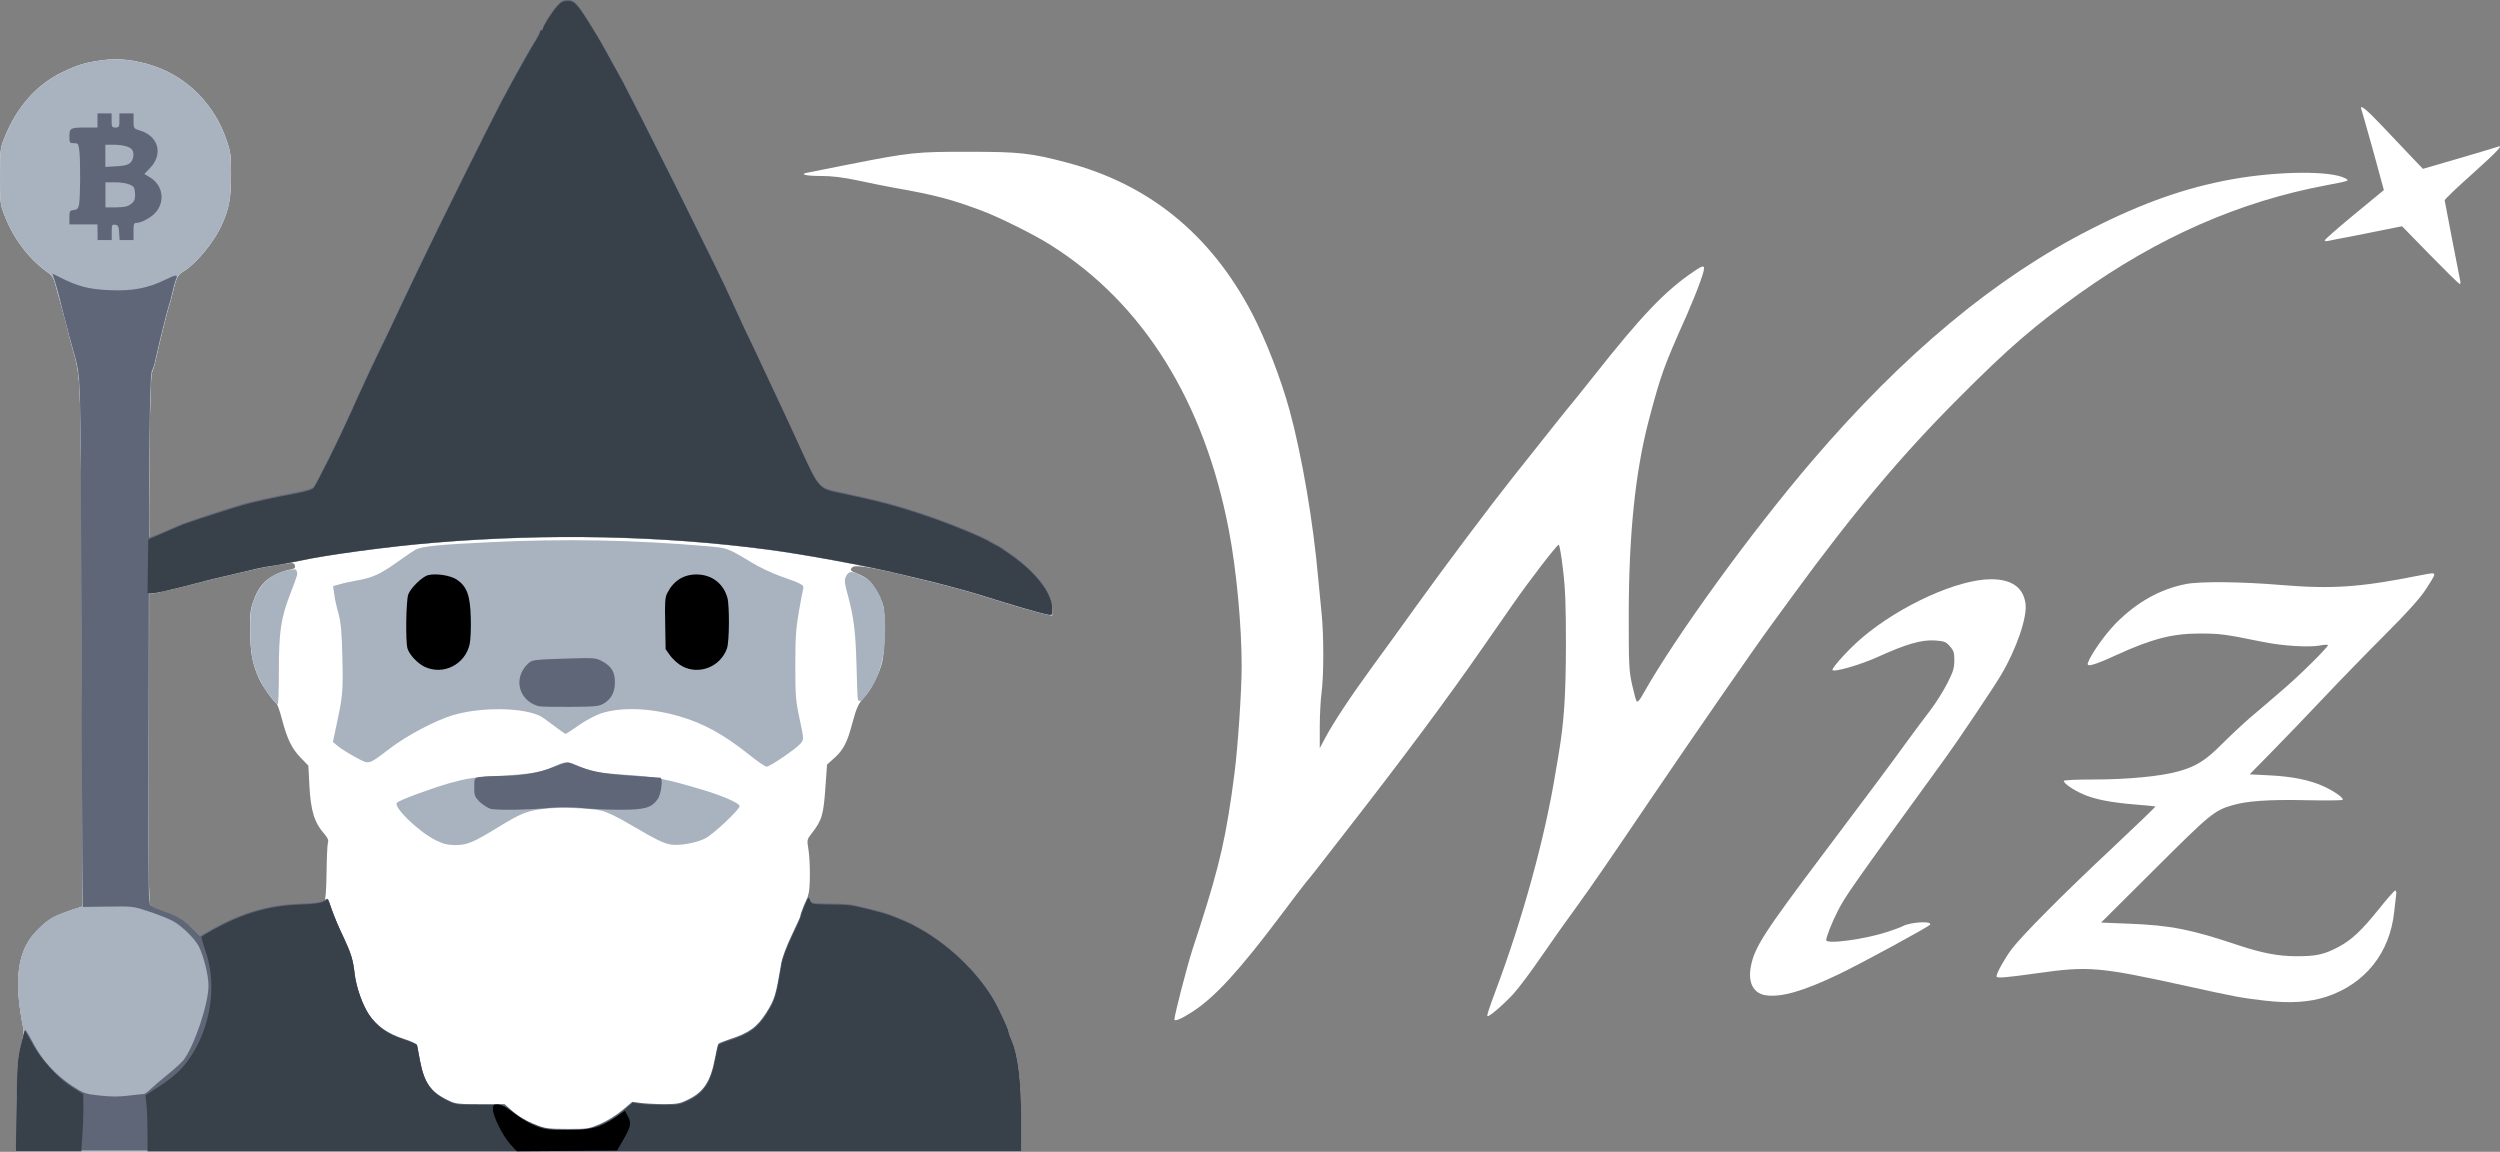 <?xml version="1.0" encoding="utf-8"?>
<!-- Generator: Adobe Illustrator 25.4.2, SVG Export Plug-In . SVG Version: 6.00 Build 0)  -->
<svg version="1.1" id="Layer_1" xmlns="http://www.w3.org/2000/svg" xmlns:xlink="http://www.w3.org/1999/xlink" x="0px" y="0px"
	 viewBox="0 0 2874 1324.1" style="enable-background:new 0 0 2874 1324.1;" xml:space="preserve">
<rect x="0" y="0" width="2874" height="1324.1" fill="#808080" stroke="none"/>
<style type="text/css">
	.st0{clip-path:url(#SVGID_00000106855692707931711920000003004464762460781503_);fill:#FFFFFF;}
	.st1{fill:#FFFFFF;}
	.st2{fill:#A9B2BF;}
	.st3{fill:none;}
	.st4{fill:#5E6677;}
	.st5{fill:#38404A;}
</style>
<g>
	<g>
		<defs>
			<rect id="SVGID_1_" x="0.1" y="1.1" width="2873.9" height="1323"/>
		</defs>
		<clipPath id="SVGID_00000181047252542824757300000014928373949365344444_">
			<use xlink:href="#SVGID_1_"  style="overflow:visible;"/>
		</clipPath>
		<path style="clip-path:url(#SVGID_00000181047252542824757300000014928373949365344444_);fill:#FFFFFF;" d="M19.2,1271
			c0.7-46.7,1.3-54.4,4.7-67.9c2.2-8.4,3.6-17.2,3.1-19.8c-11.7-57.5-7-91.1,15.6-113.7c13.3-13.3,18-16,39.5-23.4l12.4-4.1
			l-0.2-211.8c-0.2-116.6-0.7-252.8-1.3-302.8c-1.1-92.5-1.4-98.1-8.8-124c-2.7-9.5-5.2-19.4-7.9-30.5c-1.1-4.5-3.2-12-4.7-17.1
			c-1.4-4.9-4.3-15.6-6.5-23.7c-3.6-13.5-4.5-15.1-11.9-20.3C32.5,296.8,15.1,273.6,5,247.1c-4.9-12.8-5-14.6-5-44.7
			c0-29.8,0.4-32.2,4.9-43.5C18.9,123.4,42,97.2,71.7,83c17.6-8.4,26.4-11.1,45.3-13.7c19.2-2.7,38.5-0.5,59.5,6.5
			c39.2,13.1,70.1,44.4,83.9,85.2c4.9,14,5.2,17.4,5.2,40.4c0,27.1-2.3,39.2-11.3,58.4c-9.3,20.1-29.6,44.2-44.9,53.2
			c-5.2,3.1-7.4,7.9-11,24.1c-1.3,5.4-2.9,11.5-3.8,13.5c-1.4,3.4-12.6,48.9-16,64.7c-0.9,4-2.5,9.7-3.8,12.6
			c-1.4,3.9-2.3,31.4-3.1,98.5c-0.4,51-0.4,92.9,0.2,92.9c0.9,0,21.6-8.6,34.5-14.4c7.2-3.2,54.4-18.9,72.8-24.1
			c11.7-3.4,37.2-9,61.6-13.5c12.2-2.3,18.3-4.3,20.1-6.6c1.4-2,9-16.4,16.9-32.2c14.7-30,17.8-36.5,35.9-76.7
			c6.1-13.5,15.1-32.7,19.9-42.6c4.9-9.7,11.3-23.4,14.6-30.2c3.1-6.6,10.6-22.3,16.4-34.7c5.9-12.4,14-29.3,18-37.7
			c20.7-43.3,78.7-160.4,93.6-188.7c13.3-25.3,35.4-64.7,40.2-71.9c2.2-3.4,4.1-7.2,4.1-8.4c0-1.3,0.9-2.3,1.8-2.3
			c1.1,0,1.8-0.7,1.8-1.8c0-2.9,11-20.3,16.9-26.4c4.1-4.7,6.8-5.9,12-5.9c7.5,0,10.8,3.6,28,31.4c9,14.4,11.3,18.7,35,61.8
			c6.6,12.4,34.7,67.6,62,122.4c45.6,92,53.7,108.3,65.2,133.9c9.9,21.9,14.7,32,25.7,54.8c6.3,13.3,13.3,28.2,15.4,32.9
			c2.2,4.9,8.1,17.2,13.1,27.9c8.4,18,13.7,29.3,22.6,48.9c21,46,21.6,46.7,42.9,51.2c46.7,9.9,66.1,14.9,99.4,26.1
			c28.6,9.5,67.2,25.3,77.6,31.8c3.8,2.3,7.2,4.1,7.7,4.1c0.4,0,7.5,4.9,15.6,10.6c28.2,20.1,46.4,43.8,46.4,60.9v7.9l-5.7-1.3
			c-10.1-2-41.5-11.1-68.8-19.8c-16.7-5.4-48.2-14.2-68.3-18.9c-8.8-2-23.9-5.8-33.2-8.1c-29.5-7.2-50.1-10.4-53.2-7.9
			c-4,3.2-3.1,4.5,5.2,7.7c4.1,1.6,9.7,4.7,12.2,6.8c6.5,5.6,15.1,20.3,17.6,30.4c2.7,9.5,1.8,51.7-1.3,64.7
			c-2.9,12.2-12.9,32-20.1,39.5c-7,7.4-9.5,12.9-14.4,31.3c-5.4,20.8-10.1,29.8-19.8,38.6l-9,8.1l-1.8,24.8
			c-2.3,33.8-4,39.2-16.5,55.2c-4.7,6.1-4.9,6.8-3.2,17.1c2.3,13.8,2.3,46,0,51.9c-0.9,2.5-1.1,4.7-0.2,4.7c0.9,0,2,1.6,2.5,3.6
			c0.9,3.2,2.5,3.6,18.7,3.8c9.7,0,21.2,0.4,25.7,0.9c8.3,0.9,38.1,8.3,47.6,11.9c8.4,3.1,21.2,8.6,24.8,10.4c1.6,1.1,4.9,2.9,7.2,4
			c38.6,21,75.8,58.6,92.2,93.1c8.3,17.1,11.5,24.8,11.5,26.6c0,1.1,1.6,5.7,3.8,10.6c7,16.2,10.6,46.2,10.6,88.2v38.1H18.3
			L19.2,1271z M243.5,1069.9c33.6-19,65.9-28.6,102.6-30.2c14.9-0.7,25.5-2,26.8-3.2c1.3-1.3,2.2-12.6,2.5-33.2
			c0.2-17.1,0.9-32.7,1.6-34.7c0.9-2.5-0.2-5.2-3.4-9c-12.4-14-16.4-27-18-57.7l-1.1-21.7l-9-9.3c-10.2-10.6-15.3-21.2-21.4-44.2
			c-2.3-8.8-5-16.9-6.3-18c-5.4-4.7-15.6-19.2-19.8-28.2c-7.9-17.4-10.2-29.3-10.4-55.3c-0.2-22.5,0.2-25.2,4.8-37
			c7.2-18.9,19.6-28.8,42.8-33.8c3.4-0.7,4.5-2,3.8-4.3c-0.5-2.5-2.2-3.1-6.5-2.7c-8.6,1.1-26.4,4-34.5,5.9
			c-4,0.9-16.9,3.8-28.7,6.5c-11.9,2.7-33.2,7.9-47.6,11.7c-14.4,3.8-31.4,7.9-38.1,9.2l-12.2,2.3L171.2,850
			c-0.4,192.1-0.4,189.7,3.1,192.4c1.4,1.3,8.6,4.3,16.2,6.8c14.6,5.2,25.5,12.2,34,21.7c3.1,3.2,5.6,6.1,5.8,6.1
			C230.2,1077.3,236.3,1074.1,243.5,1069.9L243.5,1069.9z M243.5,1069.9"/>
	</g>
	<path class="st1" d="M1350.1,1172c0-5,14.4-60.6,20.7-80.3c1.4-4.5,5.4-16.5,8.8-27c22.8-70.8,30.5-105.1,39.5-175.2
		c4-31.1,8.3-94.9,8.3-124c0-46.2-5.9-110-14.6-155.4c-28.2-148.4-98.6-261.6-205-328.4c-18-11.5-58-31.4-76.9-38.6
		c-36.8-14-56.2-19-103.3-27.3c-7.9-1.4-26.1-5-40.2-8.1c-19.2-4-30.5-5.4-44.4-5.4c-17.6,0-24.8-2.2-13.7-4
		c2.7-0.5,23.5-4.7,46.2-9.2c71-14,77.6-14.7,138.3-14.6c58.2,0,71.2,1.4,112.7,12.4c94.3,24.8,165.3,82.5,212.9,173.4
		c15.6,30,33.2,75.1,43.1,111.4c14,51.2,27.3,128.8,32.9,193.1c1.1,11.9,2.9,30.5,4,41.3c2.5,25.2,2.5,71-0.2,90.7
		c-1.1,8.3-2,26.1-2,39.2v24.1l6.1-11.5c9.9-18.5,29.1-47.6,55.9-84.3c13.8-18.9,35.8-49.1,48.5-67
		c33.2-46.2,85.5-115.9,111.9-149.1c38.3-48.3,65.9-83,66.8-83.7c0.5-0.5,11.9-14.6,25.2-31.4c55.2-69.9,82.3-98.5,115.4-120.9
		c13.8-9.5,14.7-8.3,7.7,11.3c-3.2,9.3-10.4,26.9-15.8,39.2c-26.2,58.6-29.5,67.6-43.5,120.7c-15.5,59.1-22.8,130.6-23,221.9
		c0,58.6,0.2,65.2,3.8,81.6c2.2,9.9,4.5,18.5,5.4,19.4c1.1,1.1,4.1-2.3,7.5-8.8c37-65.8,123.6-185.2,193.9-267.4
		c105.3-123.1,210.6-210.8,320.9-266.8c59.3-30.2,108.9-47.6,162.6-57.3c52.5-9.3,112.7-9.9,129.4-1.1c5.4,2.9,5.8,2.9-21.6,8.1
		c-99.9,18.7-193.1,59.8-283.9,124.5c-51.7,37-81.6,62.7-138.3,119.7c-65.8,65.8-120.4,130.8-190.5,226.6
		c-11.1,15.3-23,31.4-26.2,35.9c-18.5,25.2-88.6,126.5-136.2,196.7c-55.7,82.3-69.4,102-86.6,125.8c-10.2,13.8-28.2,39.3-40.1,56.6
		c-11.9,17.4-26.6,37.2-32.9,44c-11.5,12.4-28.2,26.8-29.6,25.3c-0.9-0.7,1.4-7.5,9.3-28.9c31.1-82.8,57.1-177.3,69-251.5
		c1.3-6.8,2.9-17.1,3.8-22.5c6.1-36.7,7.9-65.8,8.1-123.1c0-47.3-0.7-65-3.4-87.5c-1.8-15.6-4-28.4-4.9-28.4c-2,0-35,42.8-53.4,69.5
		c-3.4,4.7-18.7,26.8-34.1,49c-39.7,57.3-90.7,126-158.1,212.4c-34.9,44.9-37,47.8-45.5,57.9c-2.5,3.1-14.6,18.9-26.8,35.2
		c-49.2,65.6-77.6,96.5-103.3,113C1358.9,1170.9,1350.1,1174.7,1350.1,1172L1350.1,1172z M1350.1,1172"/>
	<path class="st1" d="M2603.3,1150.3c-27.3-3.2-33.1-4.3-91.6-17.2c-98.5-21.6-110.9-22.6-168.9-14.4c-37,5.2-47.6,6.1-47.6,3.8
		c0-4,9.5-20.8,17.6-31.6c12.2-16,59.3-63.4,115.9-116.4c27.3-25.7,49.6-47.1,49.2-47.4c-0.4-0.2-11.1-1.3-23.9-2.3
		c-27.1-2.2-46.4-5.9-59.8-12c-10.8-4.7-21.7-12.2-21.7-15.1c0-0.9,14-1.6,34.7-1.6c38.6,0,76.2-3.6,96.5-9.2
		c20.7-5.6,31.8-12.6,50.5-31.4c9.3-9.3,23.7-22.8,32-30c8.4-7.2,24.6-20.8,35.9-30.7c20.3-17.1,54.1-50.5,54.1-53.2
		c0-0.7-4.3-0.5-9.3,0.5c-12.8,2.3-43.3,0.4-65.2-4.1c-43.3-8.8-48.9-9.7-72.8-9.7c-31.6,0-55,6.1-95.2,24.4
		c-27.1,12.4-35.4,14.7-33.4,9.2c3.9-10.6,20.1-33.2,32.5-45.8c24.1-24.1,50.7-39,80.3-44.7c16-3.2,64-2.7,109.2,1.1
		c59.1,4.9,90.7,2.7,159.4-11c15.6-3.1,16.7-3.1,16.7-0.5c0,1.3-4.5,8.8-10.1,17.2c-7,10.4-21.2,26.2-47.3,52.3
		c-20.5,20.5-52.1,53-70.2,72.2c-18.1,19.2-44.7,46.9-58.9,61.3l-25.7,26.2l22.1,1.1c26.8,1.3,46.9,5.4,62.3,12.4
		c12.8,5.7,23.9,13.7,22.6,15.8c-0.5,0.7-19.8,0.9-42.8,0.4c-42.8-0.9-67.6,0.9-84.3,5.9c-20.8,6.1-25.3,9.9-89.1,73.5l-61.6,61.3
		l32.2,1.3c47.6,1.8,71.1,6.5,125.2,24.6c27.7,9.2,46.2,12.8,67.4,12.8c22.8,0,31.8-2,48.3-10.8c14.9-7.9,26.6-18.9,46-43.1
		c9.5-11.9,18-21.6,19-21.6c1.3,0,1.6,2.5,0.9,6.8c-0.5,3.6-1.4,11.5-2,17.4c-4.9,47.3-33.2,83-78,97.9
		C2654.5,1152.2,2632.9,1153.7,2603.3,1150.3L2603.3,1150.3z M2603.3,1150.3"/>
	<path class="st1" d="M2030.1,1144.2c-14.2-2-20.8-14.4-17.4-32.7c4.1-22.3,14.6-38.6,85.5-132.8c49.8-66.1,76.4-101.7,94.5-126.8
		c7.9-10.8,19.6-26.6,26.1-35c6.5-8.4,15.3-22.5,19.8-31.3c6.8-13.5,8.1-17.4,8.1-26.4c0-9-0.7-11.3-5.2-16.4
		c-4.5-5-6.3-5.7-16.7-6.5c-15.6-1.1-33.4,4.1-66.1,18.9c-20.1,9.2-52.1,18.3-52.1,14.9c0-3.4,19.9-25,34.3-37.2
		c44-37.2,110-67,148.1-67c23.5,0,36.8,9.3,39.5,27.7c2.3,15.6-10.2,52.5-28.9,83.7c-7.2,12.2-49,74.6-62.2,92.7
		c-110.5,152.2-116.2,160.4-125.1,178.1c-6.5,12.8-12.9,29.1-12.9,32.7c0,5,44.2-0.9,70.4-9.5c7.7-2.5,15.4-5.4,17.4-6.5
		c9.2-4.9,34.5-6.3,31.6-1.8c-1.6,2.5-80,45.1-105.6,57.3C2072.5,1139.7,2047.7,1146.7,2030.1,1144.2L2030.1,1144.2z M2030.1,1144.2
		"/>
	<path class="st1" d="M2793.7,293.2l-32.3-33.1l-21.6,4.3c-11.9,2.5-29.6,5.9-39.5,7.9c-9.9,1.8-20.1,3.8-23,4.5
		c-2.7,0.7-4.8,0.5-4.8-0.5c0-0.9,15.3-14.4,34-29.8l34-28l-2.3-8.4c-6.6-25-22.6-81.8-23.5-84.1c-2.7-7,5-1.1,22.5,17.4
		c10.4,11,25.5,26.9,33.6,35.4l14.6,15.3l42-12.2c23.2-6.8,43.1-12.8,44.4-13.3c6.5-2.3-0.9,5.4-29.6,31.3
		c-17.6,15.6-31.8,29.3-31.8,30.4c0.2,2,16.4,85.3,17.8,92.2c0.5,2.2,0.4,4-0.4,4C2826.6,326.3,2811.5,311.4,2793.7,293.2
		L2793.7,293.2z M2793.7,293.2"/>
	<path class="st2" d="M19.2,1271c0.7-46.7,1.3-54.4,4.7-67.9c2.2-8.4,3.6-17.2,3.1-19.8c-11.7-57.5-7-91.1,15.6-113.7
		c13.3-13.3,18-16,39.5-23.4l12.4-4.1l-0.2-211.8c-0.2-116.6-0.7-252.8-1.3-302.8c-1.1-92.5-1.4-98.1-8.8-124
		c-2.7-9.5-5.2-19.4-7.9-30.5c-1.1-4.5-3.2-12-4.7-17.1c-1.4-4.9-4.3-15.6-6.5-23.7c-3.6-13.5-4.5-15.1-11.9-20.3
		C32.5,296.8,15.1,273.6,5,247.1c-4.9-12.8-5-14.6-5-44.7c0-29.8,0.4-32.2,4.9-43.5C18.9,123.4,42,97.2,71.7,83
		c17.6-8.4,26.4-11.1,45.3-13.7c19.2-2.7,38.5-0.5,59.5,6.5c39.2,13.1,70.1,44.4,83.9,85.2c4.9,14,5.2,17.4,5.2,40.4
		c0,27.1-2.3,39.2-11.3,58.4c-9.3,20.1-29.6,44.2-44.9,53.2c-5.2,3.1-7.4,7.9-11,24.1c-1.3,5.4-2.9,11.5-3.8,13.5
		c-1.4,3.4-12.6,48.9-16,64.7c-0.9,4-2.5,9.7-3.8,12.6c-1.4,3.9-2.3,31.4-3.1,98.5c-0.4,51-0.4,92.9,0.2,92.9
		c0.9,0,21.6-8.6,34.5-14.4c7.2-3.2,54.4-18.9,72.8-24.1c11.7-3.4,37.2-9,61.6-13.5c12.2-2.3,18.3-4.3,20.1-6.6
		c1.4-2,9-16.4,16.9-32.2c14.7-30,17.8-36.5,35.9-76.7c6.1-13.5,15.1-32.7,19.9-42.6c4.9-9.7,11.3-23.4,14.6-30.2
		c3.1-6.6,10.6-22.3,16.4-34.7c5.9-12.4,14-29.3,18-37.7c20.7-43.3,78.7-160.4,93.6-188.7c13.3-25.3,35.4-64.7,40.2-71.9
		c2.2-3.4,4.1-7.2,4.1-8.4c0-1.3,0.9-2.3,1.8-2.3c1.1,0,1.8-0.7,1.8-1.8c0-2.9,11-20.3,16.9-26.4c4.1-4.7,6.8-5.9,12-5.9
		c7.5,0,10.8,3.6,28,31.4c9,14.4,11.3,18.7,35,61.8c6.6,12.4,34.7,67.6,62,122.4c45.6,92,53.7,108.3,65.2,133.9
		c9.9,21.9,14.7,32,25.7,54.8c6.3,13.3,13.3,28.2,15.4,32.9c2.2,4.9,8.1,17.2,13.1,27.9c8.4,18,13.7,29.3,22.6,48.9
		c21,46,21.6,46.7,42.9,51.2c46.7,9.9,66.1,14.9,99.4,26.1c28.6,9.5,67.2,25.3,77.6,31.8c3.8,2.3,7.2,4.1,7.7,4.1
		c0.4,0,7.5,4.9,15.6,10.6c28.2,20.1,46.4,43.8,46.4,60.9v7.9l-5.7-1.3c-10.1-2-41.5-11.1-68.8-19.8c-16.5-5.4-48.2-14-68.3-18.9
		c-8.8-2.2-24.3-5.8-34.1-8.1c-36.5-9-109.8-22.5-150.9-27.8c-121.6-16-251.7-18.7-381.8-7.9c-53,4.3-126.8,14.4-156.3,21
		c-6.5,1.4-18.1,3.6-26.1,4.9c-7.9,1.1-17.2,2.7-20.7,3.6c-3.4,0.9-16,3.8-27.8,6.5c-11.9,2.7-33.2,7.9-47.6,11.7
		c-14.4,3.8-31.4,7.9-38.1,9.2l-12.2,2.3L171.2,850c-0.4,192.1-0.4,189.7,3.1,192.4c1.4,1.3,8.8,4.3,16.4,7
		c14.7,5.2,22.5,10.1,33.2,21l6.6,6.8l12.9-7.4c33.8-19.2,65.2-28.6,100.4-29.8c16.4-0.5,25.5-1.8,28.2-3.4c2.2-1.4,4.3-2.5,4.9-2.5
		c0.4,0,2.5,5.4,4.7,12.2c2.3,6.6,7.9,20.3,12.8,30.2c9.3,19.9,11.5,26.8,13.3,42.9c1.8,15.5,9,36.1,16.7,47.6
		c9.2,13.5,21.4,22.1,39.5,28c8.3,2.7,15.3,5.8,15.6,6.8c0.2,1.1,1.8,9.3,3.4,18.1c4.9,25.2,12.4,36.1,31.6,45.5
		c9.5,4.7,11.1,4.9,37.9,4.9h28l6.6,5.9c9.3,8.3,18.1,13.5,30.7,18.3c9.3,3.8,13.8,4.3,35,4.3c23.4,0.2,24.8-0.2,37.9-5.8
		c7.9-3.4,18.3-9.9,25.2-15.6l11.5-9.7l9.9,1.3c5.4,0.7,17.6,1.3,26.9,1.3c15.1,0,18.3-0.7,27.3-5.2c18.1-8.8,25.9-21,30.9-47.4
		c1.6-8.3,3.2-15.6,3.8-16.5c0.5-0.9,6.3-3.2,12.9-5.4c22.5-7.2,31.8-14,42.4-30.7c9.7-15.6,10.8-19,17.4-58.2
		c0.9-4.9,5.9-18.5,11.5-30.2c5.6-11.7,10.1-21.6,10.1-22.3c0-2.9,7.9-22.1,9-22.1c0.7,0,1.8,1.6,2.3,3.6c0.9,3.2,2.5,3.6,18.7,3.8
		c9.7,0,21.2,0.4,25.7,0.9c8.3,0.9,38.1,8.3,47.6,11.9c8.4,3.1,21.2,8.6,24.8,10.4c1.6,1.1,4.9,2.9,7.2,4
		c38.6,21,75.8,58.6,92.2,93.1c8.3,17.1,11.5,24.8,11.5,26.6c0,1.1,1.6,5.7,3.8,10.6c7,16.2,10.6,46.2,10.6,88.2v38.1H18.3
		L19.2,1271z M19.2,1271"/>
	<rect x="0.1" y="1.1" class="st3" width="2873.9" height="1323"/>
	<path class="st2" d="M19.2,1271c0.7-46.7,1.3-54.4,4.7-67.9c2.2-8.4,3.6-17.2,3.1-19.8c-11.7-57.5-7-91.1,15.6-113.7
		c13.3-13.3,18-16,39.5-23.4l12.4-4.1l-0.2-213.6c-0.2-117.7-0.7-253.9-1.3-302.8c-1.1-90.6-1.4-96.3-8.8-122.2
		c-3.4-12-5.8-21.2-8.8-33.2c-4.7-18.5-6.8-26.4-11-40.8l-4-13.7l4.1,1.4c2.2,0.9,5.6,2.5,7.4,3.6c30.9,17.8,79.6,19,114.8,2.9
		c15.6-7.4,17.8-7.7,16-3.2c-0.7,1.6-2.5,8.3-4,14.7c-1.4,6.5-3.4,13.3-4.3,15.3c-1.4,3.4-12.8,49.2-16.2,65.2
		c-0.7,4.1-2.5,9.3-3.8,11.7c-1.4,2.9-2.3,29.3-2.9,97.9c-0.5,51.6-0.4,93.8,0.2,93.8c0.9,0,21.4-8.6,34.5-14.4
		c7.2-3.2,54.4-18.9,72.8-24.1c11.7-3.4,37.2-9,61.6-13.5c12.2-2.3,18.3-4.3,20.1-6.6c1.4-2,9-16.4,16.9-32.2
		c14.7-30,17.8-36.5,35.9-76.7c6.1-13.5,15.1-32.7,19.9-42.6c4.9-9.7,11.3-23.4,14.6-30.2c3.1-6.6,10.6-22.3,16.4-34.7
		c5.9-12.4,14-29.3,18-37.7c20.7-43.3,78.7-160.4,93.6-188.7c13.3-25.3,35.4-64.7,40.2-71.9c2.2-3.4,4.1-7.2,4.1-8.4
		c0-1.3,0.9-2.3,1.8-2.3c1.1,0,1.8-0.7,1.8-1.8c0-2.9,11-20.3,16.9-26.4c4.1-4.7,6.8-5.9,12-5.9c7.5,0,10.8,3.6,28,31.4
		c9,14.4,11.3,18.7,35,61.8c6.6,12.4,34.7,67.6,62,122.4c45.6,92,53.7,108.3,65.2,133.9c9.9,21.9,14.7,32,25.7,54.8
		c6.3,13.3,13.3,28.2,15.4,32.9c2.2,4.9,8.1,17.2,13.1,27.9c8.4,18,13.7,29.3,22.6,48.9c21,46,21.6,46.7,42.9,51.2
		c46.7,9.9,66.1,14.9,99.4,26.1c28.6,9.5,67.2,25.3,77.6,31.8c3.8,2.3,7.2,4.1,7.7,4.1c0.4,0,7.5,4.9,15.6,10.6
		c28.2,20.1,46.4,43.8,46.4,60.9v7.9l-5.7-1.3c-10.1-2-41.5-11.1-68.8-19.8c-16.5-5.4-48.2-14-68.3-18.9c-8.8-2.2-24.3-5.8-34.1-8.1
		c-36.5-9-109.8-22.5-150.9-27.8c-121.6-16-251.7-18.7-381.8-7.9c-53,4.3-126.8,14.4-156.3,21c-6.5,1.4-18.1,3.6-26.1,4.9
		c-7.9,1.1-17.2,2.7-20.7,3.6c-3.4,0.9-16,3.8-27.8,6.5c-11.9,2.7-33.2,7.9-47.6,11.7c-14.4,3.8-31.4,7.9-38.1,9.2l-12.2,2.3
		L171.2,850c-0.4,192.1-0.4,189.7,3.1,192.4c1.4,1.3,8.8,4.3,16.4,7c14.7,5.2,22.5,10.1,33.2,21l6.6,6.8l12.9-7.4
		c33.8-19.2,65.2-28.6,100.4-29.8c16.4-0.5,25.5-1.8,28.2-3.4c2.2-1.4,4.3-2.5,4.9-2.5c0.4,0,2.5,5.4,4.7,12.2
		c2.3,6.6,7.9,20.3,12.8,30.2c9.3,19.9,11.5,26.8,13.3,42.9c1.8,15.5,9,36.1,16.7,47.6c9.2,13.5,21.4,22.1,39.5,28
		c8.3,2.7,15.3,5.8,15.6,6.8c0.2,1.1,1.8,9.3,3.4,18.1c4.9,25.2,12.4,36.1,31.6,45.5c9.5,4.7,11.1,4.9,37.9,4.9h28l6.6,5.9
		c9.3,8.3,18.1,13.5,30.7,18.3c9.3,3.8,13.8,4.3,35,4.3c23.4,0.2,24.8-0.2,37.9-5.8c7.9-3.4,18.3-9.9,25.2-15.6l11.5-9.7l9.9,1.3
		c5.4,0.7,17.6,1.3,26.9,1.3c15.1,0,18.3-0.7,27.3-5.2c18.1-8.8,25.9-21,30.9-47.4c1.6-8.3,3.2-15.6,3.8-16.5
		c0.5-0.9,6.3-3.2,12.9-5.4c22.5-7.2,31.8-14,42.4-30.7c9.7-15.6,10.8-19,17.4-58.2c0.9-4.9,5.9-18.5,11.5-30.2
		c5.6-11.7,10.1-21.6,10.1-22.3c0-2.9,7.9-22.1,9-22.1c0.7,0,1.8,1.6,2.3,3.6c0.9,3.2,2.5,3.6,18.7,3.8c9.7,0,21.2,0.4,25.7,0.9
		c8.3,0.9,38.1,8.3,47.6,11.9c8.4,3.1,21.2,8.6,24.8,10.4c1.6,1.1,4.9,2.9,7.2,4c38.6,21,75.8,58.6,92.2,93.1
		c8.3,17.1,11.5,24.8,11.5,26.6c0,1.1,1.6,5.7,3.8,10.6c7,16.2,10.6,46.2,10.6,88.2v38.1H18.3L19.2,1271z M19.2,1271"/>
	<path class="st2" d="M500.9,965.9c-19.8-9.7-49.2-38.5-44.6-43.1c3.2-3.2,39.5-16.5,61.6-22.8c19.2-5.2,27.1-6.5,52.3-7.9
		c39.2-2.2,51.7-4.1,65.9-10.6c14-6.5,15.6-6.5,26.9-1.6c15.3,6.8,25.9,8.8,57.1,10.8c31.8,2,46.4,4.9,87.1,17.1
		c23.5,7,43.1,15.6,43.1,18.9c0,4-31.1,33.1-39.7,37.2c-10.2,5-26.9,8.1-37.5,7.2c-9.2-0.9-16.5-4.5-49.1-23.5
		c-13.8-8.3-26.8-14.4-32.3-15.6c-14.6-3.2-50.7-4.3-68.1-2c-18.5,2.5-25.2,5.2-51,21c-28.7,17.6-35.4,20.5-49.4,20.5
		C513.9,971.3,509.6,970.2,500.9,965.9L500.9,965.9z M500.9,965.9"/>
	<path class="st2" d="M861.5,867.8c-29.8-23.7-53-36.5-81.4-44.6c-32.9-9.5-66.8-10.6-89.7-2.9c-6.3,2.2-17.8,8.3-25.3,13.7
		c-7.7,5.4-14.4,9.7-14.9,9.7s-6.3-4-12.8-9c-6.5-4.8-13.3-9.9-15.3-11c-19.9-10.6-69.4-11.3-102.2-1.3c-19.9,6.1-51.9,23-71.1,37.6
		c-26.4,19.9-23.5,19.2-39.9,10.6c-7.5-4.1-16.7-9.7-19.9-12.4l-6.3-5.2l4.1-19.4c7.2-33.4,7.7-38.3,6.8-77.1
		c-0.7-30.7-1.6-40.2-4.5-51.2c-2.2-7.4-4.3-17.4-4.9-22.5l-1.3-9l7.9-2.2c4.1-1.3,12.9-3.1,19.4-4.3c17.4-2.9,26.6-7,46-20.8
		c9.7-7,19.4-13.5,21.4-14.6c7.5-3.8,26.2-5.8,85.7-8.6c85.5-4.1,164.8-2.7,250.6,4.7c21.9,1.8,22.8,2.2,49.1,18
		c9.3,5.8,24.4,12.9,33.2,16c26.2,9.3,28.4,10.4,27.1,15.1c-0.5,2.2-2.9,14-5,26.4c-3.2,18.5-4,29.3-4,61.1
		c0,35.4,0.4,40.6,4.9,61.8c5,23,5,23.4,1.6,27.8c-4.3,5.7-35.4,27.1-39.5,27.1C879.9,881.5,870.9,875.4,861.5,867.8L861.5,867.8z
		 M861.5,867.8"/>
	<path class="st2" d="M310.1,799.7c-8.8-11.3-15.5-24.8-19.4-39.9c-3.6-13.5-4.1-54.3-0.9-64.3c7.9-24.1,20.7-36.1,42.8-40.3
		c6.5-1.3,7.7-1.1,8.6,1.6c1.1,3.4,0.9,4-7.5,25.9c-10.6,27.1-13.1,43.1-13.1,87.9c0,21.4-0.5,39-1.4,39
		C318.4,809.6,314.2,805.1,310.1,799.7L310.1,799.7z M310.1,799.7"/>
	<path class="st2" d="M986.2,803.9c-0.4-1.3-1.1-19.2-1.6-40.1c-1.1-39.2-3.1-53.9-10.1-80.3c-3.6-12.9-4-16.4-2.2-20.3
		c3.1-6.8,6.3-7.2,16.5-2c10.8,5.4,12.2,6.6,18.7,17.1c7.9,12.4,10.1,22.3,10.1,46.2c0,32.2-7,55.7-21.9,74.9
		C990.2,806.4,987.5,807.6,986.2,803.9L986.2,803.9z M986.2,803.9"/>
	<path class="st4" d="M112.1,267v-9H79.8v-7.9c0-7.4,0.4-8.1,4.9-8.6c4-0.4,5.2-1.8,6.1-5.9c1.6-7.2,1.8-49.8,0.5-61.5
		c-1.1-9-1.4-9.5-6.3-9.5c-5,0-5.2-0.4-5.2-7.9c0-9.5,1.1-10.1,19-10.1h13.3v-16.2h16.2v8.1c0,7.4,0.4,8.1,4.5,8.1
		c4.1,0,4.5-0.7,4.5-8.1v-8.1h16.2v8.6c0,8.6,0.2,8.8,7.2,11c21.7,6.5,27.3,27.3,11.5,43.5l-6.3,6.5l6.3,3.8
		c15.3,9,18.1,28.4,5.9,41.3c-4.9,5.2-16,11.1-21,11.1c-3.2,0-3.6,1.1-3.6,9.9v9.9h-16l-0.5-8.4c-0.5-7.4-1.1-8.6-4.5-9.2
		c-3.8-0.5-4.1,0-4.1,8.4v9.2h-16.2V267z M150.6,234.5c3.6-2.7,4.7-5.2,4.7-10.2c0-3.6-0.7-7.5-1.4-8.8c-2.3-3.6-11-5.9-22.1-5.9
		h-10.6v28.8h12.4C143.2,238.2,146.8,237.5,150.6,234.5L150.6,234.5z M149.7,187.2c3.8-3.4,4.9-10.8,2.3-14.9
		c-2.2-3.6-10.8-5.9-21.2-5.9h-9.7v25.5l12.4-0.7C142.5,190.8,147,189.6,149.7,187.2L149.7,187.2z M149.7,187.2"/>
	<path class="st4" d="M18.9,1270.8c0.7-46.7,1.3-53.5,5-69.2c2.3-9.7,4.7-17.6,5.2-17.6c0.5,0,4.7,6.8,9,15.1
		c9.9,19.2,25.2,36.1,43.8,48.5c14.4,9.5,15.3,9.9,33.1,11.9c12.9,1.4,22.5,1.4,33.1,0c8.3-0.9,16-1.8,17.1-1.8s4.5-2.3,7.2-5
		c2.9-2.9,11.3-10.1,18.9-16.2c7.5-6.1,16-13.7,18.9-16.9c12.4-14.9,29.5-64.9,29.5-86.8c0-11.3-5.6-33.8-11-44.6
		c-4.5-8.8-18.7-23-29.1-28.9c-4.1-2.5-16.4-7.4-27-11c-19.4-6.5-19.4-6.5-48.5-6.1l-28.9,0.4l-0.5-56.4
		c-0.2-31.1-0.9-167.6-1.3-303.5c-0.7-264.5-0.2-247.6-9.2-280.3c-1.6-5.4-3.6-12.8-4.5-16.2c-0.9-3.4-3.2-12.8-5.4-20.7
		s-4.5-17.6-5.4-21.6c-0.9-4-3.1-12.2-5-18.3l-3.6-11.1l9.3,4.7c20.3,10.2,33.1,13.5,57,14.4c26.1,1.1,43.5-2.3,63.8-12.2
		c12-5.9,14.7-6.1,11.9-0.4c-0.9,1.8-2.7,8.1-4,14c-1.3,5.9-2.9,12.4-3.8,14.4c-1.4,3.4-12.8,49.1-16.2,65.2
		c-0.7,4.1-2.5,9.3-3.8,11.7c-1.4,2.9-2.3,29.3-2.9,97.9c-0.5,51.6-0.4,93.8,0.2,93.8c0.9,0,21.4-8.6,34.5-14.4
		c7.2-3.2,54.4-18.9,72.8-24.1c11.7-3.4,37.2-9,61.6-13.5c12.2-2.3,18.3-4.3,20.1-6.6c1.4-2,9-16.4,16.9-32.2
		c14.7-30,17.8-36.5,35.9-76.7c6.1-13.5,15.1-32.7,19.9-42.6c4.9-9.7,11.3-23.4,14.6-30.2c3.1-6.6,10.6-22.3,16.4-34.7
		c5.9-12.4,14-29.3,18-37.7c20.7-43.3,78.7-160.4,93.6-188.7c13.3-25.3,35.4-64.7,40.2-71.9c2.2-3.4,4.1-7.2,4.1-8.4
		c0-1.3,0.9-2.3,1.8-2.3c1.1,0,1.8-0.7,1.8-1.8c0-2.9,11-20.3,16.9-26.4c4.1-4.7,6.8-5.9,12-5.9c7.5,0,10.8,3.6,28,31.4
		c9,14.4,11.3,18.7,35,61.8c6.6,12.4,34.7,67.6,62,122.4c45.6,92,53.7,108.3,65.2,133.9c9.9,21.9,14.7,32,25.7,54.8
		c6.3,13.3,13.3,28.2,15.4,32.9c2.2,4.9,8.1,17.2,13.1,27.9c8.4,18,13.7,29.3,22.6,48.9c21,46,21.6,46.7,42.9,51.2
		c46.7,9.9,66.1,14.9,99.4,26.1c28.6,9.5,67.2,25.3,77.6,31.8c3.8,2.3,7.2,4.1,7.7,4.1c0.4,0,7.5,4.9,15.6,10.6
		c28.2,20.1,46.4,43.8,46.4,60.9v7.9l-5.7-1.3c-10.1-2-41.5-11.1-68.8-19.8c-16.5-5.4-48.2-14-68.3-18.9c-8.8-2.2-24.3-5.8-34.1-8.1
		c-36.5-9-109.8-22.5-150.9-27.8c-121.6-16-251.7-18.7-381.8-7.9c-53,4.3-126.8,14.4-156.3,21c-6.5,1.4-18.1,3.6-26.1,4.9
		c-7.9,1.1-17.2,2.7-20.7,3.6c-3.4,0.9-16,3.8-27.8,6.5c-11.9,2.7-33.2,7.9-47.6,11.7c-14.4,3.8-31.4,7.9-38.1,9.2l-12.2,2.3
		l-0.4,165.3c-0.2,194.2-0.4,191.5,3.2,194.2c1.4,1.3,8.8,4.3,16.4,7c14.7,5.2,22.5,10.1,33.2,21l6.6,6.8l12.9-7.4
		c33.8-19.2,65.2-28.6,100.4-29.8c16.4-0.5,25.5-1.8,28.2-3.4c2.2-1.4,4.3-2.5,4.9-2.5c0.4,0,2.5,5.4,4.7,12.2
		c2.3,6.6,7.9,20.3,12.8,30.2c9.3,19.9,11.5,26.8,13.3,42.9c1.8,15.5,9,36.1,16.7,47.6c9.2,13.5,21.4,22.1,39.5,28
		c8.3,2.7,15.3,5.8,15.6,6.8c0.2,1.1,1.8,9.3,3.4,18.1c4.9,25.2,12.4,36.1,31.6,45.5c9.5,4.7,11.1,4.9,37.9,4.9h28l6.6,5.9
		c9.3,8.3,18.1,13.5,30.7,18.3c9.3,3.8,13.8,4.3,35,4.3c23.4,0.2,24.8-0.2,37.9-5.8c7.9-3.4,18.3-9.9,25.2-15.6l11.5-9.7l9.9,1.3
		c5.4,0.7,17.6,1.3,26.9,1.3c15.1,0,18.3-0.7,27.3-5.2c18.1-8.8,25.9-21,30.9-47.4c1.6-8.3,3.2-15.6,3.8-16.5
		c0.5-0.9,6.3-3.2,12.9-5.4c22.5-7.2,31.8-14,42.4-30.7c9.7-15.6,10.8-19,17.4-58.2c0.9-4.9,5.9-18.5,11.5-30.2
		c5.6-11.7,10.1-21.6,10.1-22.3c0-2.9,7.9-22.1,9-22.1c0.7,0,1.8,1.6,2.3,3.6c0.9,3.2,2.5,3.6,18.7,3.8c9.7,0,21.2,0.4,25.7,0.9
		c8.3,0.9,38.1,8.3,47.6,11.9c8.4,3.1,21.2,8.6,24.8,10.4c1.6,1.1,4.9,2.9,7.2,4c38.6,21,75.8,58.6,92.2,93.1
		c8.3,17.1,11.5,24.8,11.5,26.6c0,1.1,1.6,5.7,3.8,10.6c7,16.2,10.6,46.2,10.6,88.2v38.1H18.1L18.9,1270.8z M18.9,1270.8"/>
	<path class="st5" d="M19.2,1271c0.7-48,1.1-54.1,5-69.7l4.3-16.9l9,16c11,19.4,30.4,40.4,46.5,50.3l11.7,7.2l0.2,15.3
		c0,8.4-0.5,23.2-1.3,32.9l-1.1,17.4H18.3L19.2,1271z M19.2,1271"/>
	<path class="st5" d="M169.6,1303.3c0-11.1-0.5-25.7-1.1-32.3l-1.3-11.9l15.1-9.7c17.1-11.1,27.1-20.3,35.6-32.7
		c24.4-35.4,31.8-83.9,18.7-122.4c-3.1-8.8-5.2-16.7-4.9-17.4c0.4-0.5,6.6-4.3,13.8-8.3c33.8-18.5,63.6-27.3,98.3-28.6
		c16.4-0.5,25.5-1.8,28.2-3.4c2.2-1.4,4.3-2.5,4.9-2.5c0.4,0,2.5,5.4,4.7,12.2c2.3,6.6,7.9,20.3,12.8,30.2
		c9.3,19.9,11.5,26.8,13.3,42.9c1.8,15.5,9,36.1,16.7,47.6c9.2,13.5,21.4,22.1,39.5,28c8.3,2.7,15.3,5.8,15.6,6.8
		c0.2,1.1,1.8,9.3,3.4,18.1c4.9,25.2,12.4,36.1,31.6,45.5c9.3,4.7,11.1,4.9,37.2,4.9c25.3,0,27.5,0.2,32.3,4
		c22.6,17.8,37.7,24.1,61.6,25.2c29.8,1.6,50.5-5,71-22.5l10.8-9.3l9.9,1.4c5.4,0.7,17.6,1.3,26.9,1.3c15.1,0,18.3-0.7,27.3-5.2
		c18.1-8.8,25.9-21,30.9-47.4c1.6-8.3,3.2-15.6,3.8-16.5c0.5-0.9,6.3-3.2,12.9-5.4c22.5-7.2,31.8-14,42.4-30.7
		c9.7-15.6,10.8-19,17.4-58.2c0.9-4.9,5.9-18.5,11.5-30.2c5.6-11.7,10.1-21.6,10.1-22.3c0-2.9,7.9-22.1,9-22.1
		c0.7,0,1.8,1.6,2.3,3.6c0.9,3.2,2.5,3.6,18.7,3.8c9.7,0,21.2,0.4,25.7,0.9c8.3,0.9,38.1,8.3,47.6,11.9c8.4,3.1,21.2,8.6,24.8,10.4
		c1.6,1.1,4.9,2.9,7.2,4c38.6,21,75.8,58.6,92.2,93.1c8.3,17.1,11.5,24.8,11.5,26.6c0,1.1,1.6,5.7,3.8,10.6
		c7,16.2,10.6,46.2,10.6,88.2v38.1H169.6V1303.3z M169.6,1303.3"/>
	<path class="st5" d="M1201.8,705.9c-8.8-1.8-43.8-12.2-66.5-19.4c-16.5-5.4-48.2-14-68.3-18.9c-8.8-2.2-24.3-5.8-34.1-8.1
		c-36.5-9-109.8-22.5-150.9-27.8c-121.6-16-251.7-18.7-381.8-7.9c-53,4.3-126.8,14.4-156.3,21c-6.5,1.4-18.1,3.6-26.1,4.9
		c-7.9,1.1-17.2,2.7-20.7,3.6c-3.4,0.9-16,3.8-27.8,6.5c-11.9,2.7-31.6,7.4-44,10.8c-31.1,8.1-46.2,11.5-51.4,11.5h-4.3l0.4-30.9
		l0.5-30.9l18-7.9c9.9-4.1,19.6-8.4,21.7-9.3c5-2,56.6-18.9,69-22.3c11.7-3.4,37.2-9,61.6-13.5c12.2-2.3,18.3-4.3,20.1-6.6
		c1.4-2,9-16.4,16.9-32.2c14.7-30,17.8-36.5,35.9-76.7c6.1-13.5,15.1-32.7,19.9-42.6c4.9-9.7,11.3-23.4,14.6-30.2
		c3.1-6.6,10.6-22.3,16.4-34.7c5.9-12.4,14-29.3,18-37.7c20.7-43.3,78.7-160.4,93.6-188.7c13.3-25.3,35.4-64.7,40.2-71.9
		c2.2-3.4,4.1-7.2,4.1-8.4c0-1.3,0.9-2.3,1.8-2.3c1.1,0,1.8-0.7,1.8-1.8c0-2.9,11-20.3,16.9-26.6c4.1-4.5,6.8-5.8,12-5.8
		c7.5,0,10.8,3.6,28,31.4c9,14.4,11.3,18.7,35,61.8c6.6,12.4,34.7,67.6,62,122.4c45.6,92,53.7,108.3,65.2,133.9
		c9.9,21.9,14.7,32,25.7,54.8c6.3,13.3,13.3,28.2,15.4,32.9c2.2,4.9,8.1,17.2,13.1,27.9c8.4,18,13.7,29.3,22.6,48.9
		c21,46,21.6,46.7,42.9,51.2c46.7,9.9,66.1,14.9,99.4,26.1c28.6,9.5,67.2,25.3,77.6,31.8c3.8,2.3,7.2,4.1,7.7,4.1
		c0.4,0,7.5,4.9,15.6,10.6c28.2,19.9,46.4,43.8,46.4,60.7C1209.9,707.4,1209.6,707.7,1201.8,705.9L1201.8,705.9z M1201.8,705.9"/>
	<path class="st4" d="M563.3,929.6c-3.4-1.3-8.8-4.9-12.2-8.1c-5.4-5.6-5.9-7-5.9-16.5c0-10.4,0.2-10.6,5.6-11.7
		c3.1-0.5,11.5-1.1,18.5-1.1c29.3-0.2,49.1-3.2,66.1-10.1c15.1-5.9,17.1-6.5,22.1-4.3c22.5,9.3,30.7,11.1,64.7,13.7
		c18.7,1.3,35.2,2.3,36.7,2.5c3.6,0,1.4,19-3.1,25c-6.8,9.7-14.9,11.9-42.6,11.9c-13.8,0-33.6-0.9-44-2c-11.1-1.1-24.8-1.3-33.2-0.5
		C608.4,931.1,569.7,931.8,563.3,929.6L563.3,929.6z M563.3,929.6"/>
	<path class="st4" d="M619.7,811.9c-2.9-0.4-8.1-2.9-11.3-5.2c-14.6-11.1-15.1-30.9-1.3-43.8c4.7-4.3,5.6-4.5,41-5.7
		c36.3-1.1,36.3-1.1,44.6,3.2c10.4,5.8,14.2,12.2,14.2,24.1c0,11.1-4.1,19-12.9,24.3c-5.2,3.1-9.5,3.6-37.4,3.8
		C639.3,812.7,622.7,812.5,619.7,811.9L619.7,811.9z M619.7,811.9"/>
	<path d="M586.8,1315.6c-8.6-9.3-20.1-32.5-20.1-40.4c0-4.9,0.5-5.6,5.2-5.6c2.7,0,7.5,1.8,10.6,4.1c3.1,2.2,9.3,6.6,13.8,10.1
		c4.7,3.2,13.3,8.1,19.4,10.6c10.1,4.1,13.5,4.7,36.3,4.7c28.6,0,37-2.3,56.2-15.1l10.2-7l3.1,5.7c4.5,8.4,4,11.7-4.3,26.4
		l-7.7,13.5l-57.7,0.5l-57.7,0.4L586.8,1315.6z M586.8,1315.6"/>
	<path d="M488.5,766.7c-8.3-3.8-18.1-14.2-20.1-21.4c-2.3-8.3-1.6-54.4,0.9-61.8c2.7-7.5,16-20.5,22.8-22.3c9.3-2.3,25.3,0.2,32.9,5
		c11.7,7.9,15.5,18,16.2,43.7c0.4,11.9-0.2,25.7-1.3,30.7C534.7,763.8,509.9,776.5,488.5,766.7L488.5,766.7z M488.5,766.7"/>
	<path d="M784.3,765.9c-4.3-2.2-10.2-7.5-13.5-11.7l-5.6-7.9l-0.5-29.3c-0.5-24.8-0.2-30.4,2.5-35.4c7-13.8,18.5-21.2,33.4-21.2
		c17.4,0,30.9,10.1,35.6,26.8c2.5,9,2.3,50.3-0.4,57.9C828.6,766.3,803.9,776.4,784.3,765.9L784.3,765.9z M784.3,765.9"/>
</g>
</svg>
